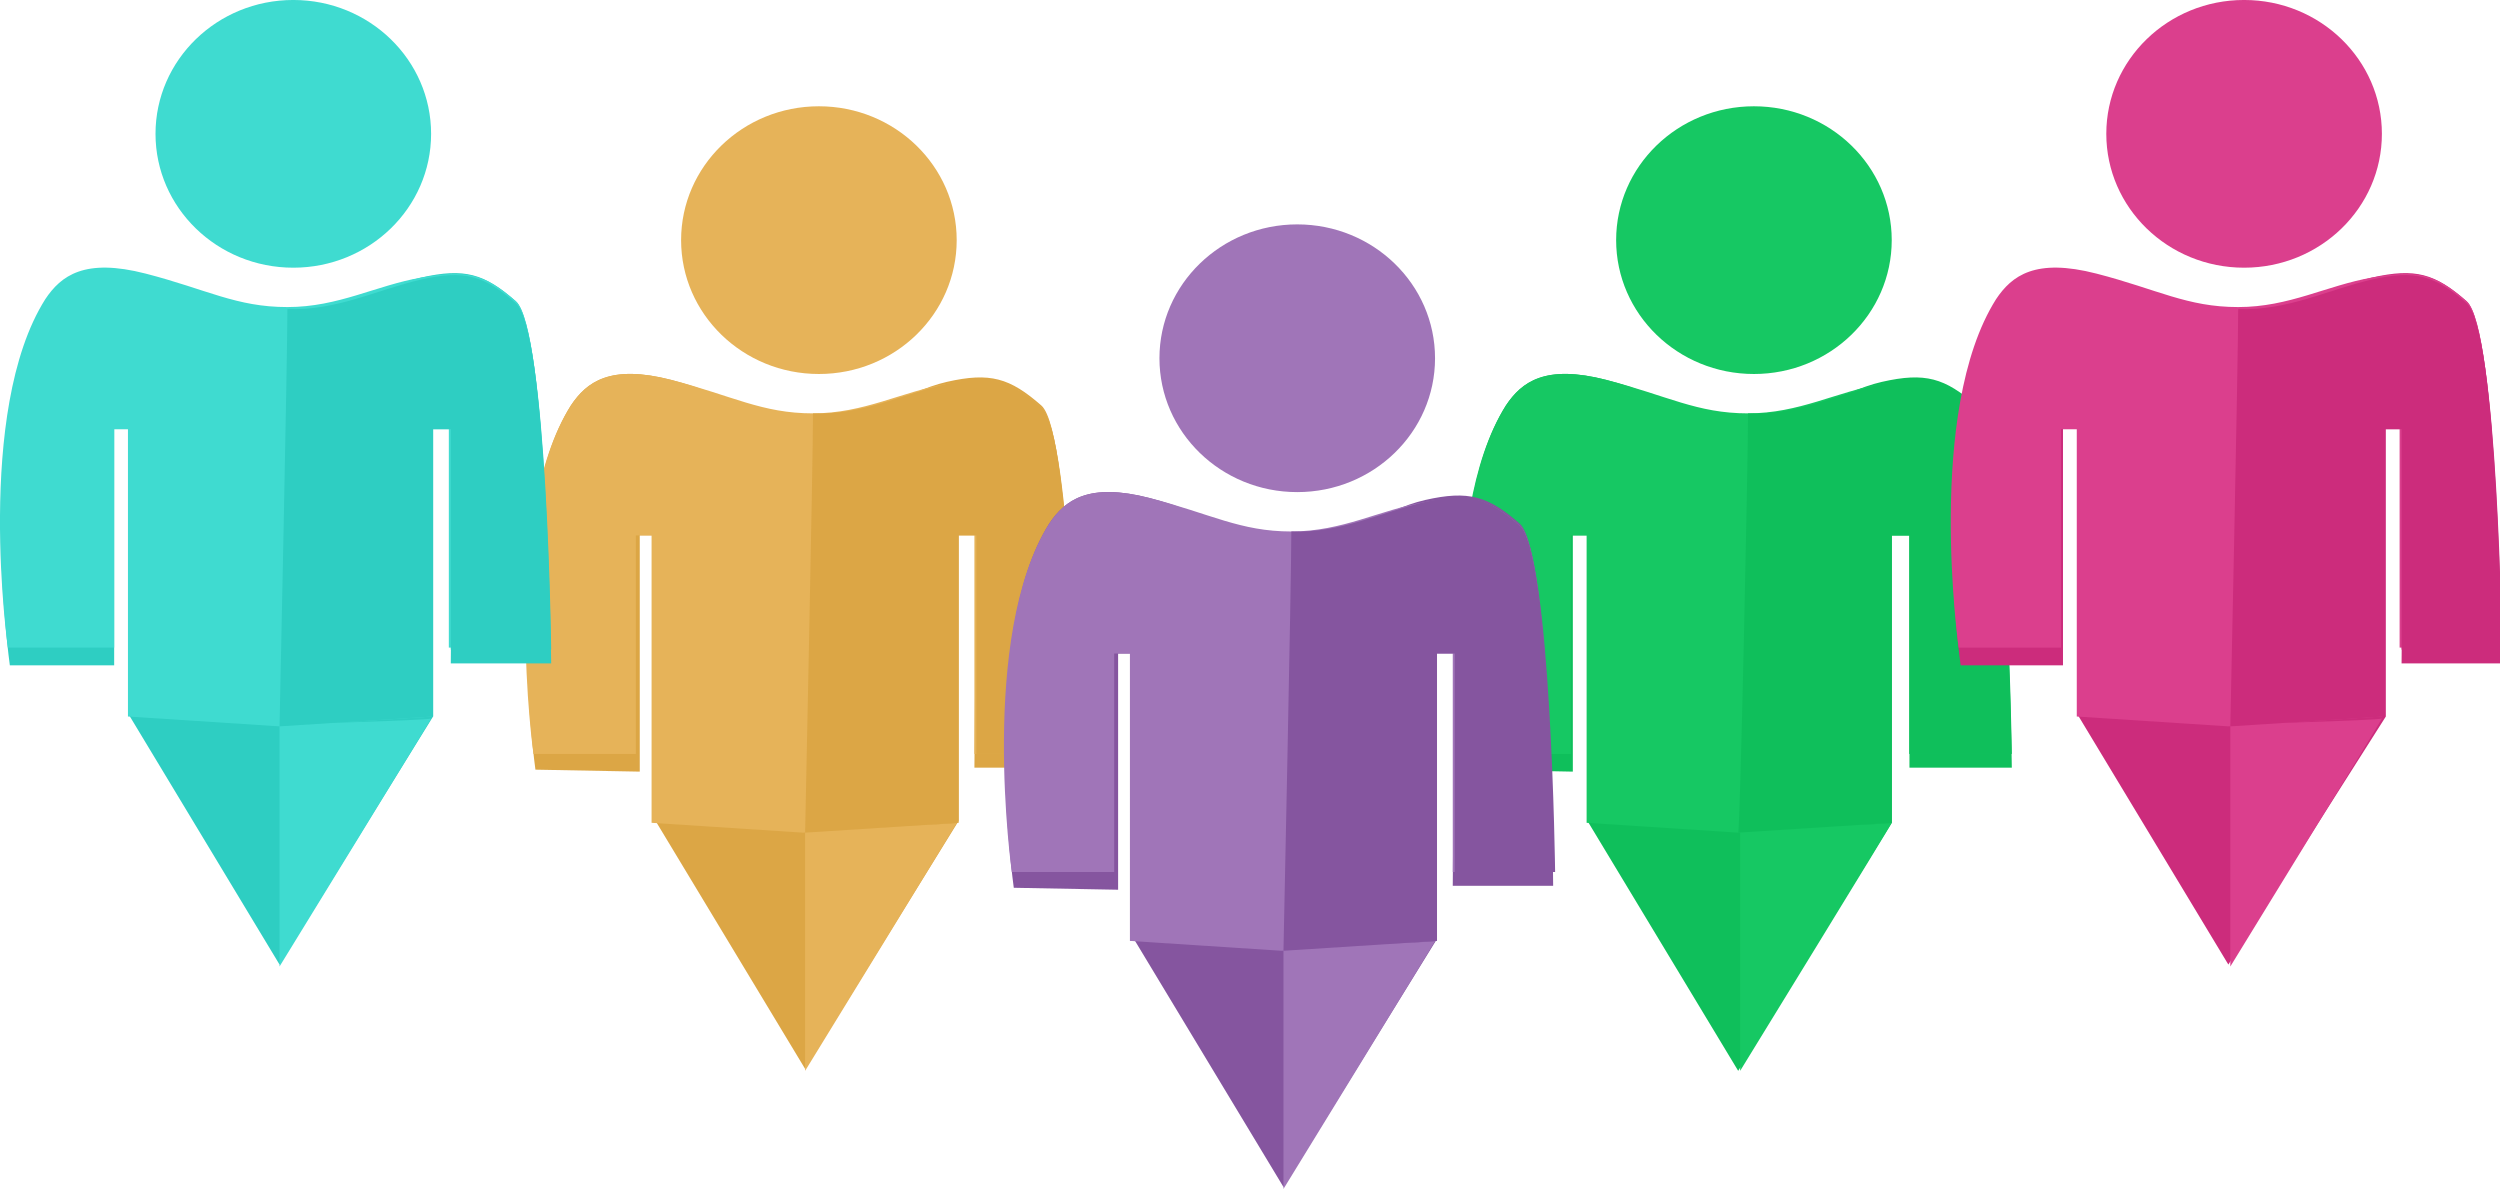 <?xml version="1.0" encoding="utf-8"?>
<!-- Generator: Adobe Illustrator 23.0.3, SVG Export Plug-In . SVG Version: 6.00 Build 0)  -->
<svg version="1.1" id="Layer_1" xmlns="http://www.w3.org/2000/svg" xmlns:xlink="http://www.w3.org/1999/xlink" x="0px" y="0px"
	 viewBox="0 0 127 60.4" style="enable-background:new 0 0 127 60.4;" xml:space="preserve">
<style type="text/css">
	.st0{fill:#DCA645;}
	.st1{fill:#E6B359;}
	.st2{fill:#0FBF5B;}
	.st3{fill:#16C863;}
	.st4{fill:#85559F;}
	.st5{fill:#A075B8;}
	.st6{fill:#2ECEC2;}
	.st7{fill:#3FDBD0;}
	.st8{fill:#CC2C7C;}
	.st9{fill:#DB3F8D;}
</style>
<g id="Group_1475" transform="translate(-896.49 -375.672)">
	<g id="Group_1103" transform="translate(18 2.115)">
		<g id="Group_1101" transform="translate(878.49 373.556)">
			<path id="Path_105" class="st0" d="M27.2,39.1c0,0-1.8-12.8,1.8-18.5c0.8-1.2,2-2.1,5.1-1.3s4.6,2.1,7.2,2.2s4.6-1.6,6.8-2.1
				s3.2-0.2,4.8,1.2S54.6,39,54.6,39h-5.1l0.1-11.9h-0.9v14.6l-7.8,12.6l-7.6-12.6V27.2h-0.8l0,12L27.2,39.1z"/>
			<path id="Path_106" class="st1" d="M27.1,38.3c0,0-1.7-12,1.9-17.7c0.8-1.2,2-2.1,5.1-1.3s4.6,1.7,7.2,1.7s4.5-1.1,6.8-1.5
				s3.2-0.2,4.8,1.2s1.7,17.6,1.7,17.6h-5.1l0-11.1h-0.9v14.6l-7.8,0.5l-7.7-0.5V27.2h-0.8l0,11.1L27.1,38.3z"/>
			<path id="Path_107" class="st1" d="M40.9,42.1l0,12.3c0,0,7.8-12.7,7.7-12.6S40.9,42.1,40.9,42.1z"/>
			<path id="Path_108" class="st0" d="M41.3,21c2.5,0.1,4.6-1,6.8-1.5s3.2-0.2,4.8,1.2s1.8,17.6,1.8,17.6h-5.1V27.2h-0.9v14.6
				l-7.8,0.5C40.9,42.2,41.3,23.5,41.3,21z"/>
			<ellipse id="Ellipse_50" class="st1" cx="41.6" cy="12.2" rx="7" ry="6.8"/>
			<path id="Path_105-2" class="st2" d="M74.7,39.1c0,0-1.8-12.8,1.8-18.5c0.8-1.2,2-2.1,5.1-1.3s4.6,2.1,7.2,2.2s4.6-1.6,6.8-2.1
				s3.2-0.2,4.8,1.2s1.8,18.4,1.8,18.4H97L97,27.2h-0.9v14.6l-7.8,12.6l-7.6-12.6V27.2h-0.8l0,12L74.7,39.1z"/>
			<path id="Path_106-2" class="st3" d="M74.6,38.3c0,0-1.7-12,1.9-17.7c0.8-1.2,2-2.1,5.1-1.3s4.6,1.7,7.2,1.7s4.5-1.1,6.8-1.5
				s3.2-0.2,4.8,1.2s1.7,17.6,1.7,17.6H97l0-11.1h-0.9v14.6l-7.8,0.5l-7.7-0.5V27.2h-0.8l0,11.1L74.6,38.3z"/>
			<path id="Path_107-2" class="st3" d="M88.4,42.1l0,12.3c0,0,7.8-12.7,7.7-12.6S88.4,42.1,88.4,42.1z"/>
			<path id="Path_108-2" class="st2" d="M88.8,21c2.5,0.1,4.6-1,6.8-1.5s3.2-0.2,4.8,1.2s1.8,17.6,1.8,17.6H97V27.2h-0.9v14.6
				l-7.8,0.5C88.4,42.2,88.8,23.5,88.8,21z"/>
			<ellipse id="Ellipse_50-2" class="st3" cx="89.1" cy="12.2" rx="7" ry="6.8"/>
			<path id="Path_105-3" class="st4" d="M51.5,45.1c0,0-1.8-12.8,1.8-18.5c0.8-1.2,2-2.1,5.1-1.3s4.6,2.1,7.2,2.2s4.6-1.6,6.8-2.1
				s3.2-0.2,4.8,1.2S78.9,45,78.9,45h-5.1l0.1-11.9h-0.9v14.6l-7.8,12.6l-7.6-12.6V33.2h-0.8l0,12L51.5,45.1z"/>
			<path id="Path_106-3" class="st5" d="M51.4,44.3c0,0-1.7-12,1.9-17.7c0.8-1.2,2-2.1,5.1-1.3s4.6,1.7,7.2,1.7s4.5-1.1,6.8-1.5
				s3.2-0.2,4.8,1.2s1.7,17.6,1.7,17.6h-5.1l0-11.1h-0.9v14.6l-7.8,0.5l-7.7-0.5V33.2h-0.8l0,11.1L51.4,44.3z"/>
			<path id="Path_107-3" class="st5" d="M65.2,48.1l0,12.3c0,0,7.8-12.7,7.7-12.6S65.2,48.1,65.2,48.1z"/>
			<path id="Path_108-3" class="st4" d="M65.6,27c2.5,0.1,4.6-1,6.8-1.5s3.2-0.2,4.8,1.2s1.8,17.6,1.8,17.6h-5.1V33.2h-0.9v14.6
				l-7.8,0.5C65.2,48.2,65.6,29.5,65.6,27z"/>
			<ellipse id="Ellipse_50-3" class="st5" cx="65.9" cy="18.2" rx="7" ry="6.8"/>
			<path id="Path_105-4" class="st6" d="M0.5,33.8c0,0-1.8-12.8,1.8-18.5c0.8-1.2,2-2.1,5.1-1.3s4.6,2.1,7.2,2.2s4.6-1.6,6.8-2.1
				s3.2-0.2,4.8,1.2s1.8,18.4,1.8,18.4h-5.1l0.1-11.9H22v14.6L14.2,49L6.6,36.4V21.8H5.8l0,12L0.5,33.8z"/>
			<path id="Path_106-4" class="st7" d="M0.4,32.9c0,0-1.7-12,1.9-17.7c0.8-1.2,2-2.1,5.1-1.3s4.6,1.7,7.2,1.7s4.5-1.1,6.8-1.5
				s3.2-0.2,4.8,1.2s1.7,17.6,1.7,17.6h-5.1l0-11.1H22v14.6l-7.8,0.5l-7.7-0.5V21.8H5.8l0,11.1L0.4,32.9z"/>
			<path id="Path_107-4" class="st7" d="M14.2,36.8l0,12.3c0,0,7.8-12.7,7.7-12.6S14.2,36.8,14.2,36.8z"/>
			<path id="Path_108-4" class="st6" d="M14.6,15.7c2.5,0.1,4.6-1,6.8-1.5s3.2-0.2,4.8,1.2s1.8,17.6,1.8,17.6h-5.1V21.8H22v14.6
				l-7.8,0.5C14.2,36.9,14.6,18.2,14.6,15.7z"/>
			<ellipse id="Ellipse_50-4" class="st7" cx="14.9" cy="6.8" rx="7" ry="6.8"/>
			<path id="Path_105-5" class="st8" d="M99.6,33.8c0,0-1.8-12.8,1.8-18.5c0.8-1.2,2-2.1,5.1-1.3s4.6,2.1,7.2,2.2s4.6-1.6,6.8-2.1
				s3.2-0.2,4.8,1.2s1.8,18.4,1.8,18.4h-5.1l0.1-11.9h-0.9v14.6L113.2,49l-7.6-12.6V21.8h-0.8l0,12L99.6,33.8z"/>
			<path id="Path_106-5" class="st9" d="M99.5,32.9c0,0-1.7-12,1.9-17.7c0.8-1.2,2-2.1,5.1-1.3s4.6,1.7,7.2,1.7s4.5-1.1,6.8-1.5
				s3.2-0.2,4.8,1.2s1.7,17.6,1.7,17.6h-5.1l0-11.1h-0.9v14.6l-7.8,0.5l-7.7-0.5V21.8h-0.8l0,11.1L99.5,32.9z"/>
			<path id="Path_107-5" class="st9" d="M113.3,36.8l0,12.3c0,0,7.8-12.7,7.7-12.6S113.3,36.8,113.3,36.8z"/>
			<path id="Path_108-5" class="st8" d="M113.7,15.7c2.5,0.1,4.6-1,6.8-1.5s3.2-0.2,4.8,1.2s1.8,17.6,1.8,17.6h-5.1V21.8h-0.9v14.6
				l-7.8,0.5C113.3,36.9,113.7,18.2,113.7,15.7z"/>
			<ellipse id="Ellipse_50-5" class="st9" cx="114" cy="6.8" rx="7" ry="6.8"/>
		</g>
	</g>
</g>
</svg>
